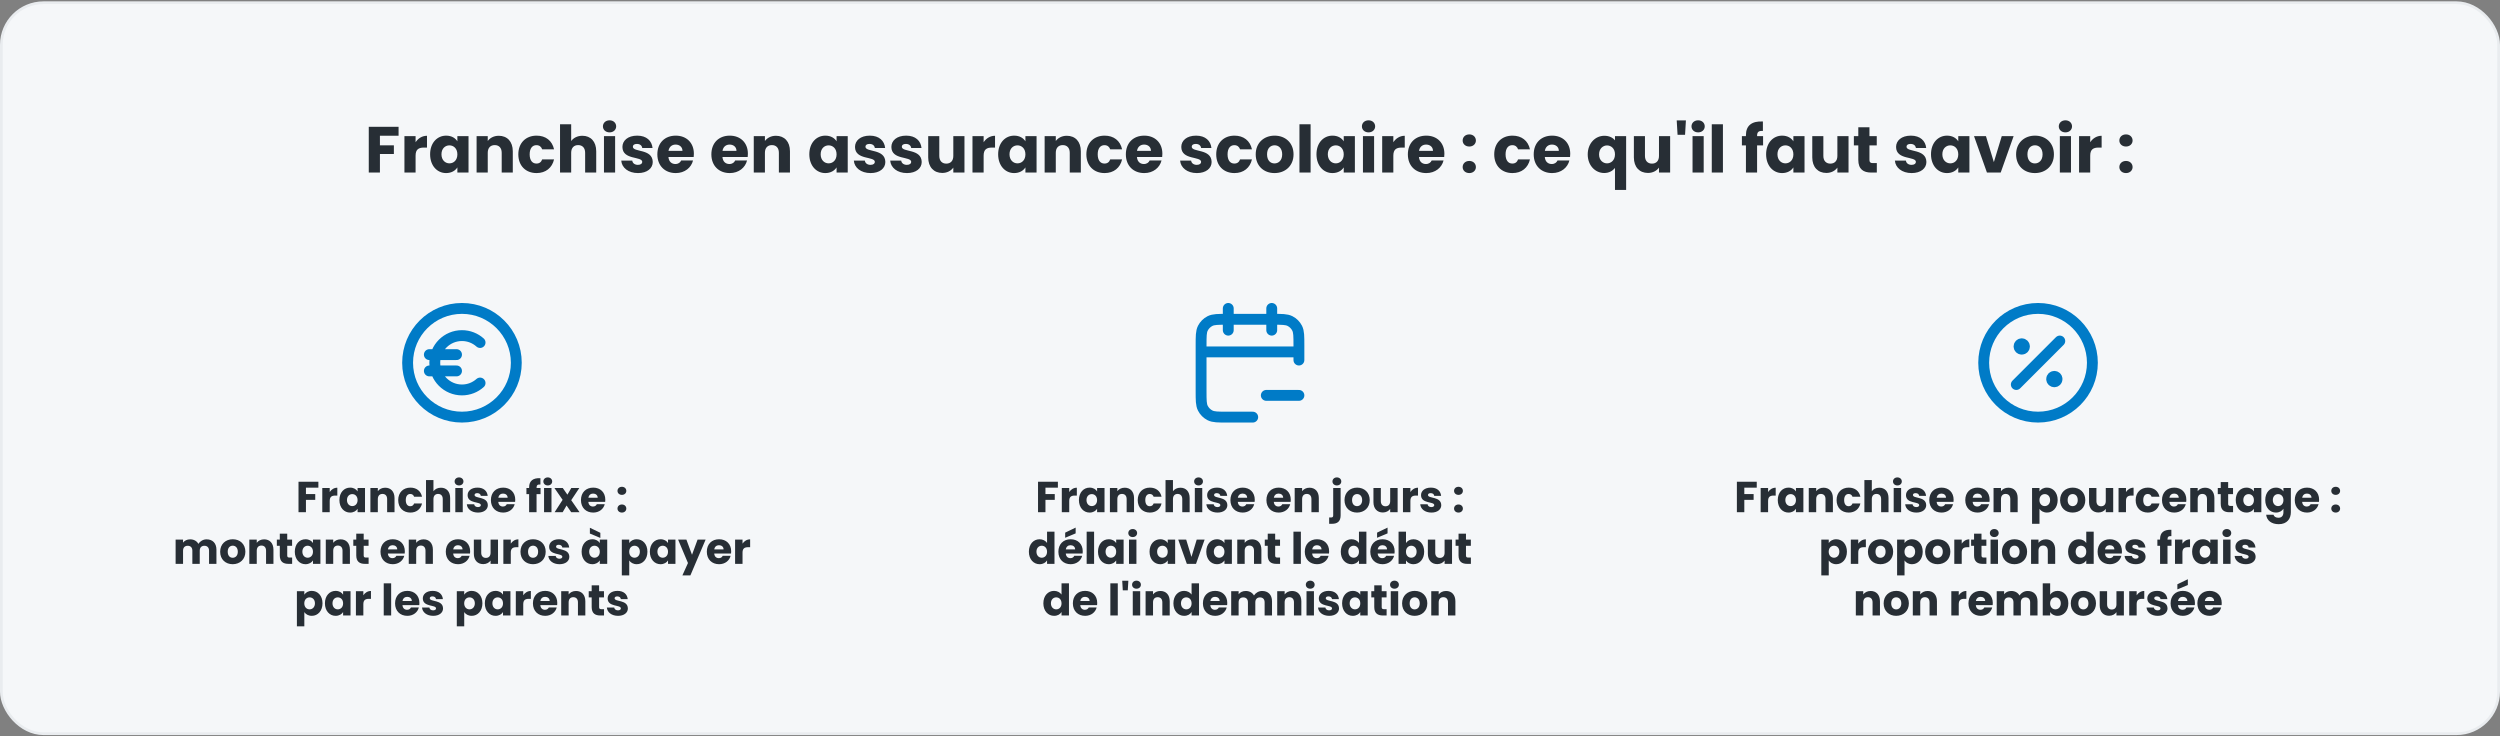 <svg width="920" height="271" viewBox="0 0 920 271" fill="none" xmlns="http://www.w3.org/2000/svg">
<rect x="0" y="0" width="920" height="271" fill="#808080" stroke="none"/>
<rect x="0.5" y="1" width="919" height="269" rx="15.5" fill="#F5F7F9"/>
<rect x="0.5" y="1" width="919" height="269" rx="15.5" stroke="#E9ECEF"/>
<path d="M135.707 63.5V46.652H146.675V49.94H139.811V53.492H144.947V56.684H139.811V63.5H135.707ZM152.936 57.284V63.5H148.832V50.108H152.936V52.34C153.872 50.924 155.336 49.964 157.136 49.964V54.308H156.008C154.064 54.308 152.936 54.98 152.936 57.284ZM158.281 56.78C158.281 52.556 160.897 49.916 164.185 49.916C166.177 49.916 167.593 50.828 168.313 52.004V50.108H172.417V63.5H168.313V61.604C167.569 62.78 166.153 63.692 164.161 63.692C160.897 63.692 158.281 61.004 158.281 56.78ZM168.313 56.804C168.313 54.668 166.945 53.492 165.385 53.492C163.849 53.492 162.457 54.644 162.457 56.78C162.457 58.916 163.849 60.116 165.385 60.116C166.945 60.116 168.313 58.94 168.313 56.804ZM184.626 63.5V56.228C184.626 54.404 183.618 53.396 182.058 53.396C180.498 53.396 179.49 54.404 179.49 56.228V63.5H175.386V50.108H179.49V51.884C180.306 50.756 181.746 49.964 183.546 49.964C186.642 49.964 188.706 52.076 188.706 55.676V63.5H184.626ZM190.742 56.804C190.742 52.58 193.526 49.916 197.462 49.916C200.822 49.916 203.198 51.764 203.894 54.956H199.526C199.19 54.02 198.518 53.42 197.39 53.42C195.926 53.42 194.918 54.572 194.918 56.804C194.918 59.036 195.926 60.188 197.39 60.188C198.518 60.188 199.166 59.636 199.526 58.652H203.894C203.198 61.748 200.822 63.692 197.462 63.692C193.526 63.692 190.742 61.052 190.742 56.804ZM206.09 63.5V45.74H210.194V51.908C211.01 50.756 212.474 49.964 214.322 49.964C217.37 49.964 219.41 52.076 219.41 55.676V63.5H215.33V56.228C215.33 54.404 214.322 53.396 212.762 53.396C211.202 53.396 210.194 54.404 210.194 56.228V63.5H206.09ZM222.261 63.5V50.108H226.365V63.5H222.261ZM224.325 48.716C222.861 48.716 221.877 47.732 221.877 46.508C221.877 45.26 222.861 44.276 224.325 44.276C225.765 44.276 226.749 45.26 226.749 46.508C226.749 47.732 225.765 48.716 224.325 48.716ZM240.212 59.612C240.212 61.94 238.148 63.692 234.788 63.692C231.212 63.692 228.812 61.7 228.62 59.108H232.676C232.772 60.044 233.612 60.668 234.74 60.668C235.796 60.668 236.348 60.188 236.348 59.588C236.348 57.428 229.052 58.988 229.052 54.068C229.052 51.788 230.996 49.916 234.5 49.916C237.956 49.916 239.876 51.836 240.14 54.476H236.348C236.228 53.564 235.532 52.964 234.38 52.964C233.42 52.964 232.892 53.348 232.892 53.996C232.892 56.132 240.14 54.62 240.212 59.612ZM248.626 53.204C247.282 53.204 246.25 54.02 246.01 55.508H251.146C251.146 54.044 249.994 53.204 248.626 53.204ZM255.034 59.06C254.386 61.676 252.01 63.692 248.674 63.692C244.738 63.692 241.906 61.052 241.906 56.804C241.906 52.556 244.69 49.916 248.674 49.916C252.586 49.916 255.346 52.508 255.346 56.588C255.346 56.972 255.322 57.38 255.274 57.788H245.986C246.13 59.54 247.21 60.356 248.53 60.356C249.682 60.356 250.33 59.78 250.666 59.06H255.034ZM268.501 53.204C267.157 53.204 266.125 54.02 265.885 55.508H271.021C271.021 54.044 269.869 53.204 268.501 53.204ZM274.909 59.06C274.261 61.676 271.885 63.692 268.549 63.692C264.613 63.692 261.781 61.052 261.781 56.804C261.781 52.556 264.565 49.916 268.549 49.916C272.461 49.916 275.221 52.508 275.221 56.588C275.221 56.972 275.197 57.38 275.149 57.788H265.861C266.005 59.54 267.085 60.356 268.405 60.356C269.557 60.356 270.205 59.78 270.541 59.06H274.909ZM286.626 63.5V56.228C286.626 54.404 285.618 53.396 284.058 53.396C282.498 53.396 281.49 54.404 281.49 56.228V63.5H277.386V50.108H281.49V51.884C282.306 50.756 283.746 49.964 285.546 49.964C288.642 49.964 290.706 52.076 290.706 55.676V63.5H286.626ZM297.828 56.78C297.828 52.556 300.444 49.916 303.732 49.916C305.724 49.916 307.14 50.828 307.86 52.004V50.108H311.964V63.5H307.86V61.604C307.116 62.78 305.7 63.692 303.708 63.692C300.444 63.692 297.828 61.004 297.828 56.78ZM307.86 56.804C307.86 54.668 306.492 53.492 304.932 53.492C303.396 53.492 302.004 54.644 302.004 56.78C302.004 58.916 303.396 60.116 304.932 60.116C306.492 60.116 307.86 58.94 307.86 56.804ZM325.805 59.612C325.805 61.94 323.741 63.692 320.381 63.692C316.805 63.692 314.405 61.7 314.213 59.108H318.269C318.365 60.044 319.205 60.668 320.333 60.668C321.389 60.668 321.941 60.188 321.941 59.588C321.941 57.428 314.645 58.988 314.645 54.068C314.645 51.788 316.589 49.916 320.093 49.916C323.549 49.916 325.469 51.836 325.733 54.476H321.941C321.821 53.564 321.125 52.964 319.973 52.964C319.013 52.964 318.485 53.348 318.485 53.996C318.485 56.132 325.733 54.62 325.805 59.612ZM339.188 59.612C339.188 61.94 337.124 63.692 333.764 63.692C330.188 63.692 327.788 61.7 327.596 59.108H331.652C331.748 60.044 332.588 60.668 333.716 60.668C334.772 60.668 335.324 60.188 335.324 59.588C335.324 57.428 328.028 58.988 328.028 54.068C328.028 51.788 329.972 49.916 333.476 49.916C336.932 49.916 338.852 51.836 339.116 54.476H335.324C335.204 53.564 334.508 52.964 333.356 52.964C332.396 52.964 331.868 53.348 331.868 53.996C331.868 56.132 339.116 54.62 339.188 59.612ZM354.923 50.108V63.5H350.819V61.676C350.003 62.828 348.563 63.644 346.763 63.644C343.667 63.644 341.579 61.508 341.579 57.932V50.108H345.659V57.38C345.659 59.204 346.691 60.212 348.227 60.212C349.811 60.212 350.819 59.204 350.819 57.38V50.108H354.923ZM361.975 57.284V63.5H357.871V50.108H361.975V52.34C362.911 50.924 364.375 49.964 366.175 49.964V54.308H365.047C363.103 54.308 361.975 54.98 361.975 57.284ZM367.32 56.78C367.32 52.556 369.936 49.916 373.224 49.916C375.216 49.916 376.632 50.828 377.352 52.004V50.108H381.456V63.5H377.352V61.604C376.608 62.78 375.192 63.692 373.2 63.692C369.936 63.692 367.32 61.004 367.32 56.78ZM377.352 56.804C377.352 54.668 375.984 53.492 374.424 53.492C372.888 53.492 371.496 54.644 371.496 56.78C371.496 58.916 372.888 60.116 374.424 60.116C375.984 60.116 377.352 58.94 377.352 56.804ZM393.666 63.5V56.228C393.666 54.404 392.658 53.396 391.098 53.396C389.538 53.396 388.53 54.404 388.53 56.228V63.5H384.426V50.108H388.53V51.884C389.346 50.756 390.786 49.964 392.586 49.964C395.682 49.964 397.746 52.076 397.746 55.676V63.5H393.666ZM399.781 56.804C399.781 52.58 402.565 49.916 406.501 49.916C409.861 49.916 412.237 51.764 412.933 54.956H408.565C408.229 54.02 407.557 53.42 406.429 53.42C404.965 53.42 403.957 54.572 403.957 56.804C403.957 59.036 404.965 60.188 406.429 60.188C407.557 60.188 408.205 59.636 408.565 58.652H412.933C412.237 61.748 409.861 63.692 406.501 63.692C402.565 63.692 399.781 61.052 399.781 56.804ZM421.033 53.204C419.689 53.204 418.657 54.02 418.417 55.508H423.553C423.553 54.044 422.401 53.204 421.033 53.204ZM427.441 59.06C426.793 61.676 424.417 63.692 421.081 63.692C417.145 63.692 414.313 61.052 414.313 56.804C414.313 52.556 417.097 49.916 421.081 49.916C424.993 49.916 427.753 52.508 427.753 56.588C427.753 56.972 427.729 57.38 427.681 57.788H418.393C418.537 59.54 419.617 60.356 420.937 60.356C422.089 60.356 422.737 59.78 423.073 59.06H427.441ZM445.876 59.612C445.876 61.94 443.812 63.692 440.452 63.692C436.876 63.692 434.476 61.7 434.284 59.108H438.34C438.436 60.044 439.276 60.668 440.404 60.668C441.46 60.668 442.012 60.188 442.012 59.588C442.012 57.428 434.716 58.988 434.716 54.068C434.716 51.788 436.66 49.916 440.164 49.916C443.62 49.916 445.54 51.836 445.804 54.476H442.012C441.892 53.564 441.196 52.964 440.044 52.964C439.084 52.964 438.556 53.348 438.556 53.996C438.556 56.132 445.804 54.62 445.876 59.612ZM447.57 56.804C447.57 52.58 450.354 49.916 454.29 49.916C457.65 49.916 460.026 51.764 460.722 54.956H456.354C456.018 54.02 455.346 53.42 454.218 53.42C452.754 53.42 451.746 54.572 451.746 56.804C451.746 59.036 452.754 60.188 454.218 60.188C455.346 60.188 455.994 59.636 456.354 58.652H460.722C460.026 61.748 457.65 63.692 454.29 63.692C450.354 63.692 447.57 61.052 447.57 56.804ZM476.022 56.804C476.022 61.052 472.95 63.692 469.014 63.692C465.078 63.692 462.102 61.052 462.102 56.804C462.102 52.556 465.15 49.916 469.062 49.916C472.998 49.916 476.022 52.556 476.022 56.804ZM466.278 56.804C466.278 59.06 467.526 60.14 469.014 60.14C470.478 60.14 471.846 59.06 471.846 56.804C471.846 54.524 470.502 53.468 469.062 53.468C467.574 53.468 466.278 54.524 466.278 56.804ZM478.199 63.5V45.74H482.303V63.5H478.199ZM484.461 56.78C484.461 52.556 487.077 49.916 490.365 49.916C492.357 49.916 493.773 50.828 494.493 52.004V50.108H498.597V63.5H494.493V61.604C493.749 62.78 492.333 63.692 490.341 63.692C487.077 63.692 484.461 61.004 484.461 56.78ZM494.493 56.804C494.493 54.668 493.125 53.492 491.565 53.492C490.029 53.492 488.637 54.644 488.637 56.78C488.637 58.916 490.029 60.116 491.565 60.116C493.125 60.116 494.493 58.94 494.493 56.804ZM501.566 63.5V50.108H505.67V63.5H501.566ZM503.63 48.716C502.166 48.716 501.182 47.732 501.182 46.508C501.182 45.26 502.166 44.276 503.63 44.276C505.07 44.276 506.054 45.26 506.054 46.508C506.054 47.732 505.07 48.716 503.63 48.716ZM512.748 57.284V63.5H508.644V50.108H512.748V52.34C513.684 50.924 515.148 49.964 516.948 49.964V54.308H515.82C513.876 54.308 512.748 54.98 512.748 57.284ZM524.814 53.204C523.47 53.204 522.438 54.02 522.198 55.508H527.334C527.334 54.044 526.182 53.204 524.814 53.204ZM531.222 59.06C530.574 61.676 528.198 63.692 524.862 63.692C520.926 63.692 518.094 61.052 518.094 56.804C518.094 52.556 520.878 49.916 524.862 49.916C528.774 49.916 531.534 52.508 531.534 56.588C531.534 56.972 531.51 57.38 531.462 57.788H522.174C522.318 59.54 523.398 60.356 524.718 60.356C525.87 60.356 526.518 59.78 526.854 59.06H531.222ZM543.129 61.484C543.129 62.708 542.145 63.692 540.705 63.692C539.241 63.692 538.257 62.708 538.257 61.484C538.257 60.212 539.241 59.228 540.705 59.228C542.145 59.228 543.129 60.212 543.129 61.484ZM543.129 51.716C543.129 52.94 542.145 53.924 540.705 53.924C539.241 53.924 538.257 52.94 538.257 51.716C538.257 50.444 539.241 49.46 540.705 49.46C542.145 49.46 543.129 50.444 543.129 51.716ZM549.875 56.804C549.875 52.58 552.659 49.916 556.595 49.916C559.955 49.916 562.331 51.764 563.027 54.956H558.659C558.323 54.02 557.651 53.42 556.523 53.42C555.059 53.42 554.051 54.572 554.051 56.804C554.051 59.036 555.059 60.188 556.523 60.188C557.651 60.188 558.299 59.636 558.659 58.652H563.027C562.331 61.748 559.955 63.692 556.595 63.692C552.659 63.692 549.875 61.052 549.875 56.804ZM571.126 53.204C569.782 53.204 568.75 54.02 568.51 55.508H573.646C573.646 54.044 572.494 53.204 571.126 53.204ZM577.534 59.06C576.886 61.676 574.51 63.692 571.174 63.692C567.238 63.692 564.406 61.052 564.406 56.804C564.406 52.556 567.19 49.916 571.174 49.916C575.086 49.916 577.846 52.508 577.846 56.588C577.846 56.972 577.822 57.38 577.774 57.788H568.486C568.63 59.54 569.71 60.356 571.03 60.356C572.182 60.356 572.83 59.78 573.166 59.06H577.534ZM584.281 56.828C584.281 52.748 587.065 49.964 590.401 49.964C592.153 49.964 593.497 50.636 594.313 51.644V50.108H598.417V69.884H594.313V61.82C593.449 62.876 592.129 63.668 590.353 63.668C587.065 63.668 584.281 60.908 584.281 56.828ZM594.313 56.804C594.313 54.548 592.777 53.516 591.385 53.516C590.017 53.516 588.457 54.572 588.457 56.828C588.457 59.084 590.017 60.116 591.385 60.116C592.777 60.116 594.313 59.06 594.313 56.804ZM614.61 50.108V63.5H610.506V61.676C609.69 62.828 608.25 63.644 606.45 63.644C603.354 63.644 601.266 61.508 601.266 57.932V50.108H605.346V57.38C605.346 59.204 606.378 60.212 607.914 60.212C609.498 60.212 610.506 59.204 610.506 57.38V50.108H614.61ZM617.342 49.604L617.03 44.3H620.414L620.102 49.604H617.342ZM622.855 63.5V50.108H626.959V63.5H622.855ZM624.919 48.716C623.455 48.716 622.471 47.732 622.471 46.508C622.471 45.26 623.455 44.276 624.919 44.276C626.359 44.276 627.343 45.26 627.343 46.508C627.343 47.732 626.359 48.716 624.919 48.716ZM629.933 63.5V45.74H634.037V63.5H629.933ZM642.505 63.5V53.516H641.017V50.108H642.505V49.724C642.505 46.22 644.665 44.492 648.745 44.708V48.188C647.161 48.092 646.609 48.572 646.609 49.988V50.108H648.817V53.516H646.609V63.5H642.505ZM649.93 56.78C649.93 52.556 652.546 49.916 655.834 49.916C657.826 49.916 659.242 50.828 659.962 52.004V50.108H664.066V63.5H659.962V61.604C659.218 62.78 657.802 63.692 655.81 63.692C652.546 63.692 649.93 61.004 649.93 56.78ZM659.962 56.804C659.962 54.668 658.594 53.492 657.034 53.492C655.498 53.492 654.106 54.644 654.106 56.78C654.106 58.916 655.498 60.116 657.034 60.116C658.594 60.116 659.962 58.94 659.962 56.804ZM680.259 50.108V63.5H676.155V61.676C675.339 62.828 673.899 63.644 672.099 63.644C669.003 63.644 666.915 61.508 666.915 57.932V50.108H670.995V57.38C670.995 59.204 672.027 60.212 673.563 60.212C675.147 60.212 676.155 59.204 676.155 57.38V50.108H680.259ZM683.855 58.844V53.516H682.223V50.108H683.855V46.844H687.959V50.108H690.647V53.516H687.959V58.892C687.959 59.684 688.295 60.02 689.207 60.02H690.671V63.5H688.583C685.799 63.5 683.855 62.324 683.855 58.844ZM708.915 59.612C708.915 61.94 706.851 63.692 703.491 63.692C699.915 63.692 697.515 61.7 697.323 59.108H701.379C701.475 60.044 702.315 60.668 703.443 60.668C704.499 60.668 705.051 60.188 705.051 59.588C705.051 57.428 697.755 58.988 697.755 54.068C697.755 51.788 699.699 49.916 703.203 49.916C706.659 49.916 708.579 51.836 708.843 54.476H705.051C704.931 53.564 704.235 52.964 703.083 52.964C702.123 52.964 701.595 53.348 701.595 53.996C701.595 56.132 708.843 54.62 708.915 59.612ZM710.61 56.78C710.61 52.556 713.226 49.916 716.514 49.916C718.506 49.916 719.922 50.828 720.642 52.004V50.108H724.746V63.5H720.642V61.604C719.898 62.78 718.482 63.692 716.49 63.692C713.226 63.692 710.61 61.004 710.61 56.78ZM720.642 56.804C720.642 54.668 719.274 53.492 717.714 53.492C716.178 53.492 714.786 54.644 714.786 56.78C714.786 58.916 716.178 60.116 717.714 60.116C719.274 60.116 720.642 58.94 720.642 56.804ZM726.443 50.108H730.835L733.739 59.66L736.643 50.108H741.011L736.259 63.5H731.195L726.443 50.108ZM755.842 56.804C755.842 61.052 752.77 63.692 748.834 63.692C744.898 63.692 741.922 61.052 741.922 56.804C741.922 52.556 744.97 49.916 748.882 49.916C752.818 49.916 755.842 52.556 755.842 56.804ZM746.098 56.804C746.098 59.06 747.346 60.14 748.834 60.14C750.298 60.14 751.666 59.06 751.666 56.804C751.666 54.524 750.322 53.468 748.882 53.468C747.394 53.468 746.098 54.524 746.098 56.804ZM758.019 63.5V50.108H762.123V63.5H758.019ZM760.083 48.716C758.619 48.716 757.635 47.732 757.635 46.508C757.635 45.26 758.619 44.276 760.083 44.276C761.523 44.276 762.507 45.26 762.507 46.508C762.507 47.732 761.523 48.716 760.083 48.716ZM769.201 57.284V63.5H765.097V50.108H769.201V52.34C770.137 50.924 771.601 49.964 773.401 49.964V54.308H772.273C770.329 54.308 769.201 54.98 769.201 57.284ZM784.793 61.484C784.793 62.708 783.809 63.692 782.369 63.692C780.905 63.692 779.921 62.708 779.921 61.484C779.921 60.212 780.905 59.228 782.369 59.228C783.809 59.228 784.793 60.212 784.793 61.484ZM784.793 51.716C784.793 52.94 783.809 53.924 782.369 53.924C780.905 53.924 779.921 52.94 779.921 51.716C779.921 50.444 780.905 49.46 782.369 49.46C783.809 49.46 784.793 50.444 784.793 51.716Z" fill="#272E35"/>
<g clip-path="url(#clip0_2505_2196)">
<path d="M176.667 126.046C174.897 124.463 172.561 123.5 170 123.5C164.477 123.5 160 127.977 160 133.5C160 139.023 164.477 143.5 170 143.5C172.561 143.5 174.897 142.537 176.667 140.954M158 136.5H168M158 130.5H168M190 133.5C190 144.546 181.046 153.5 170 153.5C158.954 153.5 150 144.546 150 133.5C150 122.454 158.954 113.5 170 113.5C181.046 113.5 190 122.454 190 133.5Z" stroke="#007BC7" stroke-width="4" stroke-linecap="round" stroke-linejoin="round"/>
<path d="M109.851 188.5V177.268H117.163V179.46H112.587V181.828H116.011V183.956H112.587V188.5H109.851ZM121.337 184.356V188.5H118.601V179.572H121.337V181.06C121.961 180.116 122.937 179.476 124.137 179.476V182.372H123.385C122.089 182.372 121.337 182.82 121.337 184.356ZM124.901 184.02C124.901 181.204 126.645 179.444 128.837 179.444C130.165 179.444 131.109 180.052 131.589 180.836V179.572H134.325V188.5H131.589V187.236C131.093 188.02 130.149 188.628 128.821 188.628C126.645 188.628 124.901 186.836 124.901 184.02ZM131.589 184.036C131.589 182.612 130.677 181.828 129.637 181.828C128.613 181.828 127.685 182.596 127.685 184.02C127.685 185.444 128.613 186.244 129.637 186.244C130.677 186.244 131.589 185.46 131.589 184.036ZM142.465 188.5V183.652C142.465 182.436 141.793 181.764 140.753 181.764C139.713 181.764 139.041 182.436 139.041 183.652V188.5H136.305V179.572H139.041V180.756C139.585 180.004 140.545 179.476 141.745 179.476C143.809 179.476 145.185 180.884 145.185 183.284V188.5H142.465ZM146.542 184.036C146.542 181.22 148.398 179.444 151.022 179.444C153.262 179.444 154.846 180.676 155.31 182.804H152.398C152.174 182.18 151.726 181.78 150.974 181.78C149.998 181.78 149.326 182.548 149.326 184.036C149.326 185.524 149.998 186.292 150.974 186.292C151.726 186.292 152.158 185.924 152.398 185.268H155.31C154.846 187.332 153.262 188.628 151.022 188.628C148.398 188.628 146.542 186.868 146.542 184.036ZM156.773 188.5V176.66H159.509V180.772C160.053 180.004 161.029 179.476 162.261 179.476C164.293 179.476 165.653 180.884 165.653 183.284V188.5H162.933V183.652C162.933 182.436 162.261 181.764 161.221 181.764C160.181 181.764 159.509 182.436 159.509 183.652V188.5H156.773ZM167.555 188.5V179.572H170.291V188.5H167.555ZM168.931 178.644C167.955 178.644 167.299 177.988 167.299 177.172C167.299 176.34 167.955 175.684 168.931 175.684C169.891 175.684 170.547 176.34 170.547 177.172C170.547 177.988 169.891 178.644 168.931 178.644ZM179.521 185.908C179.521 187.46 178.145 188.628 175.905 188.628C173.521 188.628 171.921 187.3 171.793 185.572H174.497C174.561 186.196 175.121 186.612 175.873 186.612C176.577 186.612 176.945 186.292 176.945 185.892C176.945 184.452 172.081 185.492 172.081 182.212C172.081 180.692 173.377 179.444 175.713 179.444C178.017 179.444 179.297 180.724 179.473 182.484H176.945C176.865 181.876 176.401 181.476 175.633 181.476C174.993 181.476 174.641 181.732 174.641 182.164C174.641 183.588 179.473 182.58 179.521 185.908ZM185.131 181.636C184.235 181.636 183.547 182.18 183.387 183.172H186.811C186.811 182.196 186.043 181.636 185.131 181.636ZM189.403 185.54C188.971 187.284 187.387 188.628 185.163 188.628C182.539 188.628 180.651 186.868 180.651 184.036C180.651 181.204 182.507 179.444 185.163 179.444C187.771 179.444 189.611 181.172 189.611 183.892C189.611 184.148 189.595 184.42 189.563 184.692H183.371C183.467 185.86 184.187 186.404 185.067 186.404C185.835 186.404 186.267 186.02 186.491 185.54H189.403ZM194.717 188.5V181.844H193.725V179.572H194.717V179.316C194.717 176.98 196.157 175.828 198.877 175.972V178.292C197.821 178.228 197.453 178.548 197.453 179.492V179.572H198.925V181.844H197.453V188.5H194.717ZM200.211 188.5V179.572H202.947V188.5H200.211ZM201.587 178.644C200.611 178.644 199.955 177.988 199.955 177.172C199.955 176.34 200.611 175.684 201.587 175.684C202.547 175.684 203.203 176.34 203.203 177.172C203.203 177.988 202.547 178.644 201.587 178.644ZM210.21 188.5L208.498 186.02L207.058 188.5H204.098L207.042 183.94L204.018 179.572H207.09L208.802 182.036L210.242 179.572H213.202L210.21 184.068L213.282 188.5H210.21ZM218.272 181.636C217.376 181.636 216.688 182.18 216.528 183.172H219.952C219.952 182.196 219.184 181.636 218.272 181.636ZM222.544 185.54C222.112 187.284 220.528 188.628 218.304 188.628C215.68 188.628 213.792 186.868 213.792 184.036C213.792 181.204 215.648 179.444 218.304 179.444C220.912 179.444 222.752 181.172 222.752 183.892C222.752 184.148 222.736 184.42 222.704 184.692H216.512C216.608 185.86 217.328 186.404 218.208 186.404C218.976 186.404 219.408 186.02 219.632 185.54H222.544ZM230.482 187.156C230.482 187.972 229.826 188.628 228.866 188.628C227.89 188.628 227.234 187.972 227.234 187.156C227.234 186.308 227.89 185.652 228.866 185.652C229.826 185.652 230.482 186.308 230.482 187.156ZM230.482 180.644C230.482 181.46 229.826 182.116 228.866 182.116C227.89 182.116 227.234 181.46 227.234 180.644C227.234 179.796 227.89 179.14 228.866 179.14C229.826 179.14 230.482 179.796 230.482 180.644ZM76.929 207.5V202.652C76.929 201.484 76.257 200.844 75.217 200.844C74.177 200.844 73.505 201.484 73.505 202.652V207.5H70.785V202.652C70.785 201.484 70.113 200.844 69.073 200.844C68.033 200.844 67.361 201.484 67.361 202.652V207.5H64.625V198.572H67.361V199.692C67.889 198.972 68.801 198.476 69.969 198.476C71.313 198.476 72.401 199.068 73.009 200.14C73.601 199.196 74.721 198.476 76.017 198.476C78.225 198.476 79.649 199.884 79.649 202.284V207.5H76.929ZM90.298 203.036C90.298 205.868 88.25 207.628 85.626 207.628C83.002 207.628 81.018 205.868 81.018 203.036C81.018 200.204 83.05 198.444 85.658 198.444C88.282 198.444 90.298 200.204 90.298 203.036ZM83.802 203.036C83.802 204.54 84.634 205.26 85.626 205.26C86.602 205.26 87.514 204.54 87.514 203.036C87.514 201.516 86.618 200.812 85.658 200.812C84.666 200.812 83.802 201.516 83.802 203.036ZM97.91 207.5V202.652C97.91 201.436 97.238 200.764 96.198 200.764C95.158 200.764 94.486 201.436 94.486 202.652V207.5H91.75V198.572H94.486V199.756C95.03 199.004 95.99 198.476 97.19 198.476C99.254 198.476 100.63 199.884 100.63 202.284V207.5H97.91ZM102.963 204.396V200.844H101.875V198.572H102.963V196.396H105.699V198.572H107.491V200.844H105.699V204.428C105.699 204.956 105.923 205.18 106.531 205.18H107.507V207.5H106.115C104.259 207.5 102.963 206.716 102.963 204.396ZM108.487 203.02C108.487 200.204 110.231 198.444 112.423 198.444C113.751 198.444 114.695 199.052 115.175 199.836V198.572H117.911V207.5H115.175V206.236C114.679 207.02 113.735 207.628 112.407 207.628C110.231 207.628 108.487 205.836 108.487 203.02ZM115.175 203.036C115.175 201.612 114.263 200.828 113.223 200.828C112.199 200.828 111.271 201.596 111.271 203.02C111.271 204.444 112.199 205.244 113.223 205.244C114.263 205.244 115.175 204.46 115.175 203.036ZM126.05 207.5V202.652C126.05 201.436 125.378 200.764 124.338 200.764C123.298 200.764 122.626 201.436 122.626 202.652V207.5H119.89V198.572H122.626V199.756C123.17 199.004 124.13 198.476 125.33 198.476C127.394 198.476 128.77 199.884 128.77 202.284V207.5H126.05ZM131.104 204.396V200.844H130.016V198.572H131.104V196.396H133.84V198.572H135.632V200.844H133.84V204.428C133.84 204.956 134.064 205.18 134.672 205.18H135.648V207.5H134.256C132.4 207.5 131.104 206.716 131.104 204.396ZM144.498 200.636C143.602 200.636 142.914 201.18 142.754 202.172H146.178C146.178 201.196 145.41 200.636 144.498 200.636ZM148.77 204.54C148.338 206.284 146.754 207.628 144.53 207.628C141.906 207.628 140.018 205.868 140.018 203.036C140.018 200.204 141.874 198.444 144.53 198.444C147.138 198.444 148.978 200.172 148.978 202.892C148.978 203.148 148.962 203.42 148.93 203.692H142.738C142.834 204.86 143.554 205.404 144.434 205.404C145.202 205.404 145.634 205.02 145.858 204.54H148.77ZM156.582 207.5V202.652C156.582 201.436 155.91 200.764 154.87 200.764C153.83 200.764 153.158 201.436 153.158 202.652V207.5H150.422V198.572H153.158V199.756C153.702 199.004 154.662 198.476 155.862 198.476C157.926 198.476 159.302 199.884 159.302 202.284V207.5H156.582ZM168.53 200.636C167.634 200.636 166.946 201.18 166.786 202.172H170.21C170.21 201.196 169.442 200.636 168.53 200.636ZM172.802 204.54C172.37 206.284 170.786 207.628 168.562 207.628C165.938 207.628 164.05 205.868 164.05 203.036C164.05 200.204 165.906 198.444 168.562 198.444C171.17 198.444 173.01 200.172 173.01 202.892C173.01 203.148 172.994 203.42 172.962 203.692H166.77C166.866 204.86 167.586 205.404 168.466 205.404C169.234 205.404 169.666 205.02 169.89 204.54H172.802ZM183.269 198.572V207.5H180.533V206.284C179.989 207.052 179.029 207.596 177.829 207.596C175.765 207.596 174.373 206.172 174.373 203.788V198.572H177.093V203.42C177.093 204.636 177.781 205.308 178.805 205.308C179.861 205.308 180.533 204.636 180.533 203.42V198.572H183.269ZM187.97 203.356V207.5H185.234V198.572H187.97V200.06C188.594 199.116 189.57 198.476 190.77 198.476V201.372H190.018C188.722 201.372 187.97 201.82 187.97 203.356ZM200.814 203.036C200.814 205.868 198.766 207.628 196.142 207.628C193.518 207.628 191.534 205.868 191.534 203.036C191.534 200.204 193.566 198.444 196.174 198.444C198.798 198.444 200.814 200.204 200.814 203.036ZM194.318 203.036C194.318 204.54 195.15 205.26 196.142 205.26C197.118 205.26 198.03 204.54 198.03 203.036C198.03 201.516 197.134 200.812 196.174 200.812C195.182 200.812 194.318 201.516 194.318 203.036ZM209.513 204.908C209.513 206.46 208.137 207.628 205.897 207.628C203.513 207.628 201.913 206.3 201.785 204.572H204.489C204.553 205.196 205.113 205.612 205.865 205.612C206.569 205.612 206.937 205.292 206.937 204.892C206.937 203.452 202.073 204.492 202.073 201.212C202.073 199.692 203.369 198.444 205.705 198.444C208.009 198.444 209.289 199.724 209.465 201.484H206.937C206.857 200.876 206.393 200.476 205.625 200.476C204.985 200.476 204.633 200.732 204.633 201.164C204.633 202.588 209.465 201.58 209.513 204.908ZM214.034 203.02C214.034 200.204 215.778 198.444 217.97 198.444C219.298 198.444 220.242 199.052 220.722 199.836V198.572H223.458V207.5H220.722V206.236C220.226 207.02 219.282 207.628 217.954 207.628C215.778 207.628 214.034 205.836 214.034 203.02ZM220.722 203.036C220.722 201.612 219.81 200.828 218.77 200.828C217.746 200.828 216.818 201.596 216.818 203.02C216.818 204.444 217.746 205.244 218.77 205.244C219.81 205.244 220.722 204.46 220.722 203.036ZM217.074 196.348V194.22L220.93 196.076V197.964L217.074 196.348ZM231.564 199.836C232.06 199.052 233.004 198.444 234.316 198.444C236.508 198.444 238.252 200.204 238.252 203.02C238.252 205.836 236.508 207.628 234.316 207.628C233.004 207.628 232.06 207.004 231.564 206.252V211.756H228.828V198.572H231.564V199.836ZM235.468 203.02C235.468 201.596 234.54 200.828 233.5 200.828C232.476 200.828 231.548 201.612 231.548 203.036C231.548 204.46 232.476 205.244 233.5 205.244C234.54 205.244 235.468 204.444 235.468 203.02ZM239.143 203.02C239.143 200.204 240.887 198.444 243.079 198.444C244.407 198.444 245.351 199.052 245.831 199.836V198.572H248.567V207.5H245.831V206.236C245.335 207.02 244.391 207.628 243.063 207.628C240.887 207.628 239.143 205.836 239.143 203.02ZM245.831 203.036C245.831 201.612 244.919 200.828 243.879 200.828C242.855 200.828 241.927 201.596 241.927 203.02C241.927 204.444 242.855 205.244 243.879 205.244C244.919 205.244 245.831 204.46 245.831 203.036ZM254.659 204.156L256.707 198.572H259.667L254.067 211.74H251.123L253.171 207.196L249.539 198.572H252.595L254.659 204.156ZM264.592 200.636C263.696 200.636 263.008 201.18 262.848 202.172H266.272C266.272 201.196 265.504 200.636 264.592 200.636ZM268.864 204.54C268.432 206.284 266.848 207.628 264.624 207.628C262 207.628 260.112 205.868 260.112 203.036C260.112 200.204 261.968 198.444 264.624 198.444C267.232 198.444 269.072 200.172 269.072 202.892C269.072 203.148 269.056 203.42 269.024 203.692H262.832C262.928 204.86 263.648 205.404 264.528 205.404C265.296 205.404 265.728 205.02 265.952 204.54H268.864ZM273.251 203.356V207.5H270.515V198.572H273.251V200.06C273.875 199.116 274.851 198.476 276.051 198.476V201.372H275.299C274.003 201.372 273.251 201.82 273.251 203.356ZM111.994 218.836C112.49 218.052 113.434 217.444 114.746 217.444C116.938 217.444 118.682 219.204 118.682 222.02C118.682 224.836 116.938 226.628 114.746 226.628C113.434 226.628 112.49 226.004 111.994 225.252V230.756H109.258V217.572H111.994V218.836ZM115.898 222.02C115.898 220.596 114.97 219.828 113.93 219.828C112.906 219.828 111.978 220.612 111.978 222.036C111.978 223.46 112.906 224.244 113.93 224.244C114.97 224.244 115.898 223.444 115.898 222.02ZM119.573 222.02C119.573 219.204 121.317 217.444 123.509 217.444C124.837 217.444 125.781 218.052 126.261 218.836V217.572H128.997V226.5H126.261V225.236C125.765 226.02 124.821 226.628 123.493 226.628C121.317 226.628 119.573 224.836 119.573 222.02ZM126.261 222.036C126.261 220.612 125.349 219.828 124.309 219.828C123.285 219.828 122.357 220.596 122.357 222.02C122.357 223.444 123.285 224.244 124.309 224.244C125.349 224.244 126.261 223.46 126.261 222.036ZM133.712 222.356V226.5H130.976V217.572H133.712V219.06C134.336 218.116 135.312 217.476 136.512 217.476V220.372H135.76C134.464 220.372 133.712 220.82 133.712 222.356ZM141.211 226.5V214.66H143.947V226.5H141.211ZM149.866 219.636C148.97 219.636 148.282 220.18 148.122 221.172H151.546C151.546 220.196 150.778 219.636 149.866 219.636ZM154.138 223.54C153.706 225.284 152.122 226.628 149.898 226.628C147.274 226.628 145.386 224.868 145.386 222.036C145.386 219.204 147.242 217.444 149.898 217.444C152.506 217.444 154.345 219.172 154.345 221.892C154.345 222.148 154.33 222.42 154.298 222.692H148.106C148.202 223.86 148.922 224.404 149.802 224.404C150.57 224.404 151.002 224.02 151.226 223.54H154.138ZM163.037 223.908C163.037 225.46 161.661 226.628 159.421 226.628C157.037 226.628 155.437 225.3 155.309 223.572H158.013C158.077 224.196 158.637 224.612 159.389 224.612C160.093 224.612 160.461 224.292 160.461 223.892C160.461 222.452 155.597 223.492 155.597 220.212C155.597 218.692 156.893 217.444 159.229 217.444C161.533 217.444 162.813 218.724 162.989 220.484H160.461C160.381 219.876 159.917 219.476 159.149 219.476C158.509 219.476 158.157 219.732 158.157 220.164C158.157 221.588 162.989 220.58 163.037 223.908ZM170.837 218.836C171.333 218.052 172.277 217.444 173.589 217.444C175.781 217.444 177.525 219.204 177.525 222.02C177.525 224.836 175.781 226.628 173.589 226.628C172.277 226.628 171.333 226.004 170.837 225.252V230.756H168.101V217.572H170.837V218.836ZM174.741 222.02C174.741 220.596 173.813 219.828 172.773 219.828C171.749 219.828 170.821 220.612 170.821 222.036C170.821 223.46 171.749 224.244 172.773 224.244C173.813 224.244 174.741 223.444 174.741 222.02ZM178.417 222.02C178.417 219.204 180.161 217.444 182.353 217.444C183.681 217.444 184.625 218.052 185.105 218.836V217.572H187.841V226.5H185.105V225.236C184.609 226.02 183.665 226.628 182.337 226.628C180.161 226.628 178.417 224.836 178.417 222.02ZM185.105 222.036C185.105 220.612 184.193 219.828 183.153 219.828C182.129 219.828 181.201 220.596 181.201 222.02C181.201 223.444 182.129 224.244 183.153 224.244C184.193 224.244 185.105 223.46 185.105 222.036ZM192.556 222.356V226.5H189.82V217.572H192.556V219.06C193.18 218.116 194.156 217.476 195.356 217.476V220.372H194.604C193.308 220.372 192.556 220.82 192.556 222.356ZM200.6 219.636C199.704 219.636 199.016 220.18 198.856 221.172H202.28C202.28 220.196 201.512 219.636 200.6 219.636ZM204.872 223.54C204.44 225.284 202.856 226.628 200.632 226.628C198.008 226.628 196.12 224.868 196.12 222.036C196.12 219.204 197.976 217.444 200.632 217.444C203.24 217.444 205.08 219.172 205.08 221.892C205.08 222.148 205.064 222.42 205.032 222.692H198.84C198.936 223.86 199.656 224.404 200.536 224.404C201.304 224.404 201.736 224.02 201.96 223.54H204.872ZM212.683 226.5V221.652C212.683 220.436 212.011 219.764 210.971 219.764C209.931 219.764 209.259 220.436 209.259 221.652V226.5H206.523V217.572H209.259V218.756C209.803 218.004 210.763 217.476 211.963 217.476C214.027 217.476 215.403 218.884 215.403 221.284V226.5H212.683ZM217.737 223.396V219.844H216.649V217.572H217.737V215.396H220.473V217.572H222.265V219.844H220.473V223.428C220.473 223.956 220.697 224.18 221.305 224.18H222.281V226.5H220.889C219.033 226.5 217.737 225.716 217.737 223.396ZM231.053 223.908C231.053 225.46 229.677 226.628 227.437 226.628C225.053 226.628 223.453 225.3 223.325 223.572H226.029C226.093 224.196 226.653 224.612 227.405 224.612C228.109 224.612 228.477 224.292 228.477 223.892C228.477 222.452 223.613 223.492 223.613 220.212C223.613 218.692 224.909 217.444 227.245 217.444C229.549 217.444 230.829 218.724 231.005 220.484H228.477C228.397 219.876 227.933 219.476 227.165 219.476C226.525 219.476 226.173 219.732 226.173 220.164C226.173 221.588 231.005 220.58 231.053 223.908Z" fill="#272E35"/>
</g>
<g clip-path="url(#clip1_2505_2196)">
<path d="M466 145.5H478M478 132.5V127.1C478 123.74 478 122.06 477.346 120.776C476.771 119.647 475.853 118.729 474.724 118.154C473.44 117.5 471.76 117.5 468.4 117.5H451.6C448.24 117.5 446.56 117.5 445.276 118.154C444.147 118.729 443.229 119.647 442.654 120.776C442 122.06 442 123.74 442 127.1V143.9C442 147.26 442 148.94 442.654 150.224C443.229 151.353 444.147 152.271 445.276 152.846C446.56 153.5 448.24 153.5 451.6 153.5H461M478 129.5H442M468 113.5V121.5M452 113.5V121.5" stroke="#007BC7" stroke-width="4" stroke-linecap="round" stroke-linejoin="round"/>
<path d="M381.992 188.5V177.268H389.304V179.46H384.728V181.828H388.152V183.956H384.728V188.5H381.992ZM393.478 184.356V188.5H390.742V179.572H393.478V181.06C394.102 180.116 395.078 179.476 396.278 179.476V182.372H395.526C394.23 182.372 393.478 182.82 393.478 184.356ZM397.042 184.02C397.042 181.204 398.786 179.444 400.978 179.444C402.306 179.444 403.25 180.052 403.73 180.836V179.572H406.466V188.5H403.73V187.236C403.234 188.02 402.29 188.628 400.962 188.628C398.786 188.628 397.042 186.836 397.042 184.02ZM403.73 184.036C403.73 182.612 402.818 181.828 401.778 181.828C400.754 181.828 399.826 182.596 399.826 184.02C399.826 185.444 400.754 186.244 401.778 186.244C402.818 186.244 403.73 185.46 403.73 184.036ZM414.605 188.5V183.652C414.605 182.436 413.933 181.764 412.893 181.764C411.853 181.764 411.181 182.436 411.181 183.652V188.5H408.445V179.572H411.181V180.756C411.725 180.004 412.685 179.476 413.885 179.476C415.949 179.476 417.325 180.884 417.325 183.284V188.5H414.605ZM418.682 184.036C418.682 181.22 420.538 179.444 423.162 179.444C425.402 179.444 426.986 180.676 427.45 182.804H424.538C424.314 182.18 423.866 181.78 423.114 181.78C422.138 181.78 421.466 182.548 421.466 184.036C421.466 185.524 422.138 186.292 423.114 186.292C423.866 186.292 424.298 185.924 424.538 185.268H427.45C426.986 187.332 425.402 188.628 423.162 188.628C420.538 188.628 418.682 186.868 418.682 184.036ZM428.914 188.5V176.66H431.65V180.772C432.194 180.004 433.17 179.476 434.402 179.476C436.434 179.476 437.794 180.884 437.794 183.284V188.5H435.074V183.652C435.074 182.436 434.402 181.764 433.362 181.764C432.322 181.764 431.65 182.436 431.65 183.652V188.5H428.914ZM439.695 188.5V179.572H442.431V188.5H439.695ZM441.071 178.644C440.095 178.644 439.439 177.988 439.439 177.172C439.439 176.34 440.095 175.684 441.071 175.684C442.031 175.684 442.687 176.34 442.687 177.172C442.687 177.988 442.031 178.644 441.071 178.644ZM451.662 185.908C451.662 187.46 450.286 188.628 448.046 188.628C445.662 188.628 444.062 187.3 443.934 185.572H446.638C446.702 186.196 447.262 186.612 448.014 186.612C448.718 186.612 449.086 186.292 449.086 185.892C449.086 184.452 444.222 185.492 444.222 182.212C444.222 180.692 445.518 179.444 447.854 179.444C450.158 179.444 451.438 180.724 451.614 182.484H449.086C449.006 181.876 448.542 181.476 447.774 181.476C447.134 181.476 446.782 181.732 446.782 182.164C446.782 183.588 451.614 182.58 451.662 185.908ZM457.272 181.636C456.376 181.636 455.688 182.18 455.528 183.172H458.952C458.952 182.196 458.184 181.636 457.272 181.636ZM461.544 185.54C461.112 187.284 459.528 188.628 457.304 188.628C454.68 188.628 452.792 186.868 452.792 184.036C452.792 181.204 454.648 179.444 457.304 179.444C459.912 179.444 461.752 181.172 461.752 183.892C461.752 184.148 461.736 184.42 461.704 184.692H455.512C455.608 185.86 456.328 186.404 457.208 186.404C457.976 186.404 458.408 186.02 458.632 185.54H461.544ZM470.522 181.636C469.626 181.636 468.938 182.18 468.778 183.172H472.202C472.202 182.196 471.434 181.636 470.522 181.636ZM474.794 185.54C474.362 187.284 472.778 188.628 470.554 188.628C467.93 188.628 466.042 186.868 466.042 184.036C466.042 181.204 467.898 179.444 470.554 179.444C473.162 179.444 475.002 181.172 475.002 183.892C475.002 184.148 474.986 184.42 474.954 184.692H468.762C468.858 185.86 469.578 186.404 470.458 186.404C471.226 186.404 471.658 186.02 471.882 185.54H474.794ZM482.605 188.5V183.652C482.605 182.436 481.933 181.764 480.893 181.764C479.853 181.764 479.181 182.436 479.181 183.652V188.5H476.445V179.572H479.181V180.756C479.725 180.004 480.685 179.476 481.885 179.476C483.949 179.476 485.325 180.884 485.325 183.284V188.5H482.605ZM491.977 178.644C491.001 178.644 490.345 177.988 490.345 177.172C490.345 176.34 491.001 175.684 491.977 175.684C492.937 175.684 493.593 176.34 493.593 177.172C493.593 177.988 492.937 178.644 491.977 178.644ZM490.617 179.572H493.353V189.652C493.353 191.972 492.057 192.756 490.201 192.756H489.129V190.436H489.785C490.393 190.436 490.617 190.212 490.617 189.684V179.572ZM504.056 184.036C504.056 186.868 502.008 188.628 499.384 188.628C496.76 188.628 494.776 186.868 494.776 184.036C494.776 181.204 496.808 179.444 499.416 179.444C502.04 179.444 504.056 181.204 504.056 184.036ZM497.56 184.036C497.56 185.54 498.392 186.26 499.384 186.26C500.36 186.26 501.272 185.54 501.272 184.036C501.272 182.516 500.376 181.812 499.416 181.812C498.424 181.812 497.56 182.516 497.56 184.036ZM514.324 179.572V188.5H511.588V187.284C511.044 188.052 510.084 188.596 508.884 188.596C506.82 188.596 505.428 187.172 505.428 184.788V179.572H508.148V184.42C508.148 185.636 508.836 186.308 509.86 186.308C510.916 186.308 511.588 185.636 511.588 184.42V179.572H514.324ZM519.025 184.356V188.5H516.289V179.572H519.025V181.06C519.649 180.116 520.625 179.476 521.825 179.476V182.372H521.073C519.777 182.372 519.025 182.82 519.025 184.356ZM530.381 185.908C530.381 187.46 529.005 188.628 526.765 188.628C524.381 188.628 522.781 187.3 522.653 185.572H525.357C525.421 186.196 525.981 186.612 526.733 186.612C527.437 186.612 527.805 186.292 527.805 185.892C527.805 184.452 522.941 185.492 522.941 182.212C522.941 180.692 524.237 179.444 526.573 179.444C528.877 179.444 530.157 180.724 530.333 182.484H527.805C527.725 181.876 527.261 181.476 526.493 181.476C525.853 181.476 525.501 181.732 525.501 182.164C525.501 183.588 530.333 182.58 530.381 185.908ZM538.341 187.156C538.341 187.972 537.685 188.628 536.725 188.628C535.749 188.628 535.093 187.972 535.093 187.156C535.093 186.308 535.749 185.652 536.725 185.652C537.685 185.652 538.341 186.308 538.341 187.156ZM538.341 180.644C538.341 181.46 537.685 182.116 536.725 182.116C535.749 182.116 535.093 181.46 535.093 180.644C535.093 179.796 535.749 179.14 536.725 179.14C537.685 179.14 538.341 179.796 538.341 180.644ZM378.628 203.02C378.628 200.204 380.372 198.444 382.564 198.444C383.748 198.444 384.772 198.988 385.316 199.804V195.66H388.052V207.5H385.316V206.22C384.82 207.036 383.876 207.628 382.564 207.628C380.372 207.628 378.628 205.836 378.628 203.02ZM385.316 203.036C385.316 201.612 384.404 200.828 383.364 200.828C382.34 200.828 381.412 201.596 381.412 203.02C381.412 204.444 382.34 205.244 383.364 205.244C384.404 205.244 385.316 204.46 385.316 203.036ZM393.967 200.636C393.071 200.636 392.383 201.18 392.223 202.172H395.647C395.647 201.196 394.879 200.636 393.967 200.636ZM398.239 204.54C397.807 206.284 396.223 207.628 393.999 207.628C391.375 207.628 389.487 205.868 389.487 203.036C389.487 200.204 391.343 198.444 393.999 198.444C396.607 198.444 398.447 200.172 398.447 202.892C398.447 203.148 398.431 203.42 398.399 203.692H392.207C392.303 204.86 393.023 205.404 393.903 205.404C394.671 205.404 395.103 205.02 395.327 204.54H398.239ZM391.983 196.012L395.839 194.156V196.284L391.983 197.9V196.012ZM399.89 207.5V195.66H402.626V207.5H399.89ZM404.065 203.02C404.065 200.204 405.809 198.444 408.001 198.444C409.329 198.444 410.273 199.052 410.753 199.836V198.572H413.489V207.5H410.753V206.236C410.257 207.02 409.313 207.628 407.985 207.628C405.809 207.628 404.065 205.836 404.065 203.02ZM410.753 203.036C410.753 201.612 409.841 200.828 408.801 200.828C407.777 200.828 406.849 201.596 406.849 203.02C406.849 204.444 407.777 205.244 408.801 205.244C409.841 205.244 410.753 204.46 410.753 203.036ZM415.469 207.5V198.572H418.205V207.5H415.469ZM416.845 197.644C415.869 197.644 415.213 196.988 415.213 196.172C415.213 195.34 415.869 194.684 416.845 194.684C417.805 194.684 418.461 195.34 418.461 196.172C418.461 196.988 417.805 197.644 416.845 197.644ZM423.034 203.02C423.034 200.204 424.778 198.444 426.97 198.444C428.298 198.444 429.242 199.052 429.722 199.836V198.572H432.458V207.5H429.722V206.236C429.226 207.02 428.282 207.628 426.954 207.628C424.778 207.628 423.034 205.836 423.034 203.02ZM429.722 203.036C429.722 201.612 428.81 200.828 427.77 200.828C426.746 200.828 425.818 201.596 425.818 203.02C425.818 204.444 426.746 205.244 427.77 205.244C428.81 205.244 429.722 204.46 429.722 203.036ZM433.589 198.572H436.517L438.453 204.94L440.389 198.572H443.301L440.133 207.5H436.757L433.589 198.572ZM443.909 203.02C443.909 200.204 445.653 198.444 447.845 198.444C449.173 198.444 450.117 199.052 450.597 199.836V198.572H453.333V207.5H450.597V206.236C450.101 207.02 449.157 207.628 447.829 207.628C445.653 207.628 443.909 205.836 443.909 203.02ZM450.597 203.036C450.597 201.612 449.685 200.828 448.645 200.828C447.621 200.828 446.693 201.596 446.693 203.02C446.693 204.444 447.621 205.244 448.645 205.244C449.685 205.244 450.597 204.46 450.597 203.036ZM461.472 207.5V202.652C461.472 201.436 460.8 200.764 459.76 200.764C458.72 200.764 458.048 201.436 458.048 202.652V207.5H455.312V198.572H458.048V199.756C458.592 199.004 459.552 198.476 460.752 198.476C462.816 198.476 464.192 199.884 464.192 202.284V207.5H461.472ZM466.526 204.396V200.844H465.438V198.572H466.526V196.396H469.262V198.572H471.054V200.844H469.262V204.428C469.262 204.956 469.486 205.18 470.094 205.18H471.07V207.5H469.678C467.822 207.5 466.526 206.716 466.526 204.396ZM475.984 207.5V195.66H478.72V207.5H475.984ZM484.639 200.636C483.743 200.636 483.055 201.18 482.895 202.172H486.319C486.319 201.196 485.551 200.636 484.639 200.636ZM488.911 204.54C488.479 206.284 486.895 207.628 484.671 207.628C482.047 207.628 480.159 205.868 480.159 203.036C480.159 200.204 482.015 198.444 484.671 198.444C487.279 198.444 489.119 200.172 489.119 202.892C489.119 203.148 489.103 203.42 489.071 203.692H482.879C482.975 204.86 483.695 205.404 484.575 205.404C485.343 205.404 485.775 205.02 485.999 204.54H488.911ZM493.409 203.02C493.409 200.204 495.153 198.444 497.345 198.444C498.529 198.444 499.553 198.988 500.097 199.804V195.66H502.833V207.5H500.097V206.22C499.601 207.036 498.657 207.628 497.345 207.628C495.153 207.628 493.409 205.836 493.409 203.02ZM500.097 203.036C500.097 201.612 499.185 200.828 498.145 200.828C497.121 200.828 496.193 201.596 496.193 203.02C496.193 204.444 497.121 205.244 498.145 205.244C499.185 205.244 500.097 204.46 500.097 203.036ZM508.748 200.636C507.852 200.636 507.164 201.18 507.004 202.172H510.428C510.428 201.196 509.66 200.636 508.748 200.636ZM513.02 204.54C512.588 206.284 511.004 207.628 508.78 207.628C506.156 207.628 504.268 205.868 504.268 203.036C504.268 200.204 506.124 198.444 508.78 198.444C511.388 198.444 513.228 200.172 513.228 202.892C513.228 203.148 513.212 203.42 513.18 203.692H506.988C507.084 204.86 507.804 205.404 508.684 205.404C509.452 205.404 509.884 205.02 510.108 204.54H513.02ZM506.764 196.012L510.62 194.156V196.284L506.764 197.9V196.012ZM517.408 199.836C517.904 199.036 518.88 198.444 520.16 198.444C522.368 198.444 524.096 200.204 524.096 203.02C524.096 205.836 522.352 207.628 520.16 207.628C518.848 207.628 517.904 207.036 517.408 206.252V207.5H514.672V195.66H517.408V199.836ZM521.312 203.02C521.312 201.596 520.384 200.828 519.344 200.828C518.32 200.828 517.392 201.612 517.392 203.036C517.392 204.46 518.32 205.244 519.344 205.244C520.384 205.244 521.312 204.444 521.312 203.02ZM534.347 198.572V207.5H531.611V206.284C531.067 207.052 530.107 207.596 528.907 207.596C526.843 207.596 525.451 206.172 525.451 203.788V198.572H528.171V203.42C528.171 204.636 528.859 205.308 529.883 205.308C530.939 205.308 531.611 204.636 531.611 203.42V198.572H534.347ZM536.744 204.396V200.844H535.656V198.572H536.744V196.396H539.48V198.572H541.272V200.844H539.48V204.428C539.48 204.956 539.704 205.18 540.312 205.18H541.288V207.5H539.896C538.04 207.5 536.744 206.716 536.744 204.396ZM383.956 222.02C383.956 219.204 385.7 217.444 387.892 217.444C389.076 217.444 390.1 217.988 390.644 218.804V214.66H393.38V226.5H390.644V225.22C390.148 226.036 389.204 226.628 387.892 226.628C385.7 226.628 383.956 224.836 383.956 222.02ZM390.644 222.036C390.644 220.612 389.732 219.828 388.692 219.828C387.668 219.828 386.74 220.596 386.74 222.02C386.74 223.444 387.668 224.244 388.692 224.244C389.732 224.244 390.644 223.46 390.644 222.036ZM399.295 219.636C398.399 219.636 397.711 220.18 397.551 221.172H400.975C400.975 220.196 400.207 219.636 399.295 219.636ZM403.567 223.54C403.135 225.284 401.551 226.628 399.327 226.628C396.703 226.628 394.815 224.868 394.815 222.036C394.815 219.204 396.671 217.444 399.327 217.444C401.935 217.444 403.775 219.172 403.775 221.892C403.775 222.148 403.759 222.42 403.727 222.692H397.535C397.631 223.86 398.351 224.404 399.231 224.404C399.999 224.404 400.431 224.02 400.655 223.54H403.567ZM408.609 226.5V214.66H411.345V226.5H408.609ZM413.184 217.236L412.976 213.7H415.232L415.024 217.236H413.184ZM416.859 226.5V217.572H419.595V226.5H416.859ZM418.235 216.644C417.259 216.644 416.603 215.988 416.603 215.172C416.603 214.34 417.259 213.684 418.235 213.684C419.195 213.684 419.851 214.34 419.851 215.172C419.851 215.988 419.195 216.644 418.235 216.644ZM427.738 226.5V221.652C427.738 220.436 427.066 219.764 426.026 219.764C424.986 219.764 424.314 220.436 424.314 221.652V226.5H421.578V217.572H424.314V218.756C424.858 218.004 425.818 217.476 427.018 217.476C429.082 217.476 430.458 218.884 430.458 221.284V226.5H427.738ZM431.815 222.02C431.815 219.204 433.559 217.444 435.751 217.444C436.935 217.444 437.959 217.988 438.503 218.804V214.66H441.239V226.5H438.503V225.22C438.007 226.036 437.063 226.628 435.751 226.628C433.559 226.628 431.815 224.836 431.815 222.02ZM438.503 222.036C438.503 220.612 437.591 219.828 436.551 219.828C435.527 219.828 434.599 220.596 434.599 222.02C434.599 223.444 435.527 224.244 436.551 224.244C437.591 224.244 438.503 223.46 438.503 222.036ZM447.155 219.636C446.259 219.636 445.571 220.18 445.411 221.172H448.835C448.835 220.196 448.067 219.636 447.155 219.636ZM451.427 223.54C450.995 225.284 449.411 226.628 447.187 226.628C444.563 226.628 442.675 224.868 442.675 222.036C442.675 219.204 444.531 217.444 447.187 217.444C449.795 217.444 451.635 219.172 451.635 221.892C451.635 222.148 451.619 222.42 451.587 222.692H445.395C445.491 223.86 446.211 224.404 447.091 224.404C447.859 224.404 448.291 224.02 448.515 223.54H451.427ZM465.382 226.5V221.652C465.382 220.484 464.71 219.844 463.67 219.844C462.63 219.844 461.958 220.484 461.958 221.652V226.5H459.238V221.652C459.238 220.484 458.566 219.844 457.526 219.844C456.486 219.844 455.814 220.484 455.814 221.652V226.5H453.078V217.572H455.814V218.692C456.342 217.972 457.254 217.476 458.422 217.476C459.766 217.476 460.854 218.068 461.462 219.14C462.054 218.196 463.174 217.476 464.47 217.476C466.678 217.476 468.102 218.884 468.102 221.284V226.5H465.382ZM476.175 226.5V221.652C476.175 220.436 475.503 219.764 474.463 219.764C473.423 219.764 472.751 220.436 472.751 221.652V226.5H470.015V217.572H472.751V218.756C473.295 218.004 474.255 217.476 475.455 217.476C477.519 217.476 478.895 218.884 478.895 221.284V226.5H476.175ZM480.797 226.5V217.572H483.533V226.5H480.797ZM482.173 216.644C481.197 216.644 480.541 215.988 480.541 215.172C480.541 214.34 481.197 213.684 482.173 213.684C483.133 213.684 483.789 214.34 483.789 215.172C483.789 215.988 483.133 216.644 482.173 216.644ZM492.763 223.908C492.763 225.46 491.387 226.628 489.147 226.628C486.763 226.628 485.163 225.3 485.035 223.572H487.739C487.803 224.196 488.363 224.612 489.115 224.612C489.819 224.612 490.187 224.292 490.187 223.892C490.187 222.452 485.323 223.492 485.323 220.212C485.323 218.692 486.619 217.444 488.955 217.444C491.259 217.444 492.539 218.724 492.715 220.484H490.187C490.107 219.876 489.643 219.476 488.875 219.476C488.235 219.476 487.883 219.732 487.883 220.164C487.883 221.588 492.715 220.58 492.763 223.908ZM493.893 222.02C493.893 219.204 495.637 217.444 497.829 217.444C499.157 217.444 500.101 218.052 500.581 218.836V217.572H503.317V226.5H500.581V225.236C500.085 226.02 499.141 226.628 497.813 226.628C495.637 226.628 493.893 224.836 493.893 222.02ZM500.581 222.036C500.581 220.612 499.669 219.828 498.629 219.828C497.605 219.828 496.677 220.596 496.677 222.02C496.677 223.444 497.605 224.244 498.629 224.244C499.669 224.244 500.581 223.46 500.581 222.036ZM505.729 223.396V219.844H504.641V217.572H505.729V215.396H508.465V217.572H510.257V219.844H508.465V223.428C508.465 223.956 508.689 224.18 509.297 224.18H510.273V226.5H508.881C507.025 226.5 505.729 225.716 505.729 223.396ZM511.797 226.5V217.572H514.533V226.5H511.797ZM513.173 216.644C512.197 216.644 511.541 215.988 511.541 215.172C511.541 214.34 512.197 213.684 513.173 213.684C514.133 213.684 514.789 214.34 514.789 215.172C514.789 215.988 514.133 216.644 513.173 216.644ZM525.251 222.036C525.251 224.868 523.203 226.628 520.579 226.628C517.955 226.628 515.971 224.868 515.971 222.036C515.971 219.204 518.003 217.444 520.611 217.444C523.235 217.444 525.251 219.204 525.251 222.036ZM518.755 222.036C518.755 223.54 519.587 224.26 520.579 224.26C521.555 224.26 522.467 223.54 522.467 222.036C522.467 220.516 521.571 219.812 520.611 219.812C519.619 219.812 518.755 220.516 518.755 222.036ZM532.863 226.5V221.652C532.863 220.436 532.191 219.764 531.151 219.764C530.111 219.764 529.439 220.436 529.439 221.652V226.5H526.703V217.572H529.439V218.756C529.983 218.004 530.943 217.476 532.143 217.476C534.207 217.476 535.583 218.884 535.583 221.284V226.5H532.863Z" fill="#272E35"/>
</g>
<g clip-path="url(#clip2_2505_2196)">
<path d="M744 127.5H744.02M756 139.5H756.02M758 125.5L742 141.5M745 127.5C745 128.052 744.552 128.5 744 128.5C743.448 128.5 743 128.052 743 127.5C743 126.948 743.448 126.5 744 126.5C744.552 126.5 745 126.948 745 127.5ZM757 139.5C757 140.052 756.552 140.5 756 140.5C755.448 140.5 755 140.052 755 139.5C755 138.948 755.448 138.5 756 138.5C756.552 138.5 757 138.948 757 139.5ZM770 133.5C770 144.546 761.046 153.5 750 153.5C738.954 153.5 730 144.546 730 133.5C730 122.454 738.954 113.5 750 113.5C761.046 113.5 770 122.454 770 133.5Z" stroke="#007BC7" stroke-width="4" stroke-linecap="round" stroke-linejoin="round"/>
<path d="M639.172 188.5V177.268H646.484V179.46H641.908V181.828H645.332V183.956H641.908V188.5H639.172ZM650.658 184.356V188.5H647.922V179.572H650.658V181.06C651.282 180.116 652.258 179.476 653.458 179.476V182.372H652.706C651.41 182.372 650.658 182.82 650.658 184.356ZM654.221 184.02C654.221 181.204 655.965 179.444 658.157 179.444C659.485 179.444 660.429 180.052 660.909 180.836V179.572H663.645V188.5H660.909V187.236C660.413 188.02 659.469 188.628 658.141 188.628C655.965 188.628 654.221 186.836 654.221 184.02ZM660.909 184.036C660.909 182.612 659.997 181.828 658.957 181.828C657.933 181.828 657.005 182.596 657.005 184.02C657.005 185.444 657.933 186.244 658.957 186.244C659.997 186.244 660.909 185.46 660.909 184.036ZM671.785 188.5V183.652C671.785 182.436 671.113 181.764 670.073 181.764C669.033 181.764 668.361 182.436 668.361 183.652V188.5H665.625V179.572H668.361V180.756C668.905 180.004 669.865 179.476 671.065 179.476C673.129 179.476 674.505 180.884 674.505 183.284V188.5H671.785ZM675.862 184.036C675.862 181.22 677.718 179.444 680.342 179.444C682.582 179.444 684.166 180.676 684.63 182.804H681.718C681.494 182.18 681.046 181.78 680.294 181.78C679.318 181.78 678.646 182.548 678.646 184.036C678.646 185.524 679.318 186.292 680.294 186.292C681.046 186.292 681.478 185.924 681.718 185.268H684.63C684.166 187.332 682.582 188.628 680.342 188.628C677.718 188.628 675.862 186.868 675.862 184.036ZM686.094 188.5V176.66H688.83V180.772C689.374 180.004 690.35 179.476 691.582 179.476C693.614 179.476 694.974 180.884 694.974 183.284V188.5H692.254V183.652C692.254 182.436 691.582 181.764 690.542 181.764C689.502 181.764 688.83 182.436 688.83 183.652V188.5H686.094ZM696.875 188.5V179.572H699.611V188.5H696.875ZM698.251 178.644C697.275 178.644 696.619 177.988 696.619 177.172C696.619 176.34 697.275 175.684 698.251 175.684C699.211 175.684 699.867 176.34 699.867 177.172C699.867 177.988 699.211 178.644 698.251 178.644ZM708.842 185.908C708.842 187.46 707.466 188.628 705.226 188.628C702.842 188.628 701.242 187.3 701.114 185.572H703.818C703.882 186.196 704.442 186.612 705.194 186.612C705.898 186.612 706.266 186.292 706.266 185.892C706.266 184.452 701.402 185.492 701.402 182.212C701.402 180.692 702.698 179.444 705.034 179.444C707.338 179.444 708.618 180.724 708.794 182.484H706.266C706.186 181.876 705.722 181.476 704.954 181.476C704.314 181.476 703.962 181.732 703.962 182.164C703.962 183.588 708.794 182.58 708.842 185.908ZM714.451 181.636C713.555 181.636 712.867 182.18 712.707 183.172H716.131C716.131 182.196 715.363 181.636 714.451 181.636ZM718.723 185.54C718.291 187.284 716.707 188.628 714.483 188.628C711.859 188.628 709.971 186.868 709.971 184.036C709.971 181.204 711.827 179.444 714.483 179.444C717.091 179.444 718.931 181.172 718.931 183.892C718.931 184.148 718.915 184.42 718.883 184.692H712.691C712.787 185.86 713.507 186.404 714.387 186.404C715.155 186.404 715.587 186.02 715.811 185.54H718.723ZM727.701 181.636C726.805 181.636 726.117 182.18 725.957 183.172H729.381C729.381 182.196 728.613 181.636 727.701 181.636ZM731.973 185.54C731.541 187.284 729.957 188.628 727.733 188.628C725.109 188.628 723.221 186.868 723.221 184.036C723.221 181.204 725.077 179.444 727.733 179.444C730.341 179.444 732.181 181.172 732.181 183.892C732.181 184.148 732.165 184.42 732.133 184.692H725.941C726.037 185.86 726.757 186.404 727.637 186.404C728.405 186.404 728.837 186.02 729.061 185.54H731.973ZM739.785 188.5V183.652C739.785 182.436 739.113 181.764 738.073 181.764C737.033 181.764 736.361 182.436 736.361 183.652V188.5H733.625V179.572H736.361V180.756C736.905 180.004 737.865 179.476 739.065 179.476C741.129 179.476 742.505 180.884 742.505 183.284V188.5H739.785ZM750.533 180.836C751.029 180.052 751.973 179.444 753.285 179.444C755.477 179.444 757.221 181.204 757.221 184.02C757.221 186.836 755.477 188.628 753.285 188.628C751.973 188.628 751.029 188.004 750.533 187.252V192.756H747.797V179.572H750.533V180.836ZM754.437 184.02C754.437 182.596 753.509 181.828 752.469 181.828C751.445 181.828 750.517 182.612 750.517 184.036C750.517 185.46 751.445 186.244 752.469 186.244C753.509 186.244 754.437 185.444 754.437 184.02ZM767.392 184.036C767.392 186.868 765.344 188.628 762.72 188.628C760.096 188.628 758.112 186.868 758.112 184.036C758.112 181.204 760.144 179.444 762.752 179.444C765.376 179.444 767.392 181.204 767.392 184.036ZM760.896 184.036C760.896 185.54 761.728 186.26 762.72 186.26C763.696 186.26 764.608 185.54 764.608 184.036C764.608 182.516 763.712 181.812 762.752 181.812C761.76 181.812 760.896 182.516 760.896 184.036ZM777.66 179.572V188.5H774.924V187.284C774.38 188.052 773.42 188.596 772.22 188.596C770.156 188.596 768.764 187.172 768.764 184.788V179.572H771.484V184.42C771.484 185.636 772.172 186.308 773.196 186.308C774.252 186.308 774.924 185.636 774.924 184.42V179.572H777.66ZM782.361 184.356V188.5H779.625V179.572H782.361V181.06C782.985 180.116 783.961 179.476 785.161 179.476V182.372H784.409C783.113 182.372 782.361 182.82 782.361 184.356ZM785.925 184.036C785.925 181.22 787.781 179.444 790.405 179.444C792.645 179.444 794.229 180.676 794.693 182.804H791.781C791.557 182.18 791.109 181.78 790.357 181.78C789.381 181.78 788.709 182.548 788.709 184.036C788.709 185.524 789.381 186.292 790.357 186.292C791.109 186.292 791.541 185.924 791.781 185.268H794.693C794.229 187.332 792.645 188.628 790.405 188.628C787.781 188.628 785.925 186.868 785.925 184.036ZM800.092 181.636C799.196 181.636 798.508 182.18 798.348 183.172H801.772C801.772 182.196 801.004 181.636 800.092 181.636ZM804.364 185.54C803.932 187.284 802.348 188.628 800.124 188.628C797.5 188.628 795.612 186.868 795.612 184.036C795.612 181.204 797.468 179.444 800.124 179.444C802.732 179.444 804.572 181.172 804.572 183.892C804.572 184.148 804.556 184.42 804.524 184.692H798.332C798.428 185.86 799.148 186.404 800.028 186.404C800.796 186.404 801.228 186.02 801.452 185.54H804.364ZM812.175 188.5V183.652C812.175 182.436 811.503 181.764 810.463 181.764C809.423 181.764 808.751 182.436 808.751 183.652V188.5H806.015V179.572H808.751V180.756C809.295 180.004 810.255 179.476 811.455 179.476C813.519 179.476 814.895 180.884 814.895 183.284V188.5H812.175ZM817.229 185.396V181.844H816.141V179.572H817.229V177.396H819.965V179.572H821.757V181.844H819.965V185.428C819.965 185.956 820.189 186.18 820.797 186.18H821.773V188.5H820.381C818.525 188.5 817.229 187.716 817.229 185.396ZM822.753 184.02C822.753 181.204 824.497 179.444 826.689 179.444C828.017 179.444 828.961 180.052 829.441 180.836V179.572H832.177V188.5H829.441V187.236C828.945 188.02 828.001 188.628 826.673 188.628C824.497 188.628 822.753 186.836 822.753 184.02ZM829.441 184.036C829.441 182.612 828.529 181.828 827.489 181.828C826.465 181.828 825.537 182.596 825.537 184.02C825.537 185.444 826.465 186.244 827.489 186.244C828.529 186.244 829.441 185.46 829.441 184.036ZM833.612 184.02C833.612 181.204 835.356 179.444 837.548 179.444C838.86 179.444 839.82 180.036 840.3 180.836V179.572H843.036V188.484C843.036 190.868 841.66 192.9 838.572 192.9C835.916 192.9 834.188 191.556 833.948 189.428H836.652C836.828 190.1 837.5 190.532 838.444 190.532C839.484 190.532 840.3 189.988 840.3 188.484V187.22C839.804 188.004 838.86 188.628 837.548 188.628C835.356 188.628 833.612 186.836 833.612 184.02ZM840.3 184.036C840.3 182.612 839.388 181.828 838.348 181.828C837.324 181.828 836.396 182.596 836.396 184.02C836.396 185.444 837.324 186.244 838.348 186.244C839.388 186.244 840.3 185.46 840.3 184.036ZM848.951 181.636C848.055 181.636 847.367 182.18 847.207 183.172H850.631C850.631 182.196 849.863 181.636 848.951 181.636ZM853.223 185.54C852.791 187.284 851.207 188.628 848.983 188.628C846.359 188.628 844.471 186.868 844.471 184.036C844.471 181.204 846.327 179.444 848.983 179.444C851.591 179.444 853.431 181.172 853.431 183.892C853.431 184.148 853.415 184.42 853.383 184.692H847.191C847.287 185.86 848.007 186.404 848.887 186.404C849.655 186.404 850.087 186.02 850.311 185.54H853.223ZM861.161 187.156C861.161 187.972 860.505 188.628 859.545 188.628C858.569 188.628 857.913 187.972 857.913 187.156C857.913 186.308 858.569 185.652 859.545 185.652C860.505 185.652 861.161 186.308 861.161 187.156ZM861.161 180.644C861.161 181.46 860.505 182.116 859.545 182.116C858.569 182.116 857.913 181.46 857.913 180.644C857.913 179.796 858.569 179.14 859.545 179.14C860.505 179.14 861.161 179.796 861.161 180.644ZM672.978 199.836C673.474 199.052 674.418 198.444 675.73 198.444C677.922 198.444 679.666 200.204 679.666 203.02C679.666 205.836 677.922 207.628 675.73 207.628C674.418 207.628 673.474 207.004 672.978 206.252V211.756H670.242V198.572H672.978V199.836ZM676.882 203.02C676.882 201.596 675.954 200.828 674.914 200.828C673.89 200.828 672.962 201.612 672.962 203.036C672.962 204.46 673.89 205.244 674.914 205.244C675.954 205.244 676.882 204.444 676.882 203.02ZM683.837 203.356V207.5H681.101V198.572H683.837V200.06C684.461 199.116 685.437 198.476 686.637 198.476V201.372H685.885C684.589 201.372 683.837 201.82 683.837 203.356ZM696.681 203.036C696.681 205.868 694.633 207.628 692.009 207.628C689.385 207.628 687.401 205.868 687.401 203.036C687.401 200.204 689.433 198.444 692.041 198.444C694.665 198.444 696.681 200.204 696.681 203.036ZM690.185 203.036C690.185 204.54 691.017 205.26 692.009 205.26C692.985 205.26 693.897 204.54 693.897 203.036C693.897 201.516 693.001 200.812 692.041 200.812C691.049 200.812 690.185 201.516 690.185 203.036ZM700.869 199.836C701.365 199.052 702.309 198.444 703.621 198.444C705.813 198.444 707.557 200.204 707.557 203.02C707.557 205.836 705.813 207.628 703.621 207.628C702.309 207.628 701.365 207.004 700.869 206.252V211.756H698.133V198.572H700.869V199.836ZM704.773 203.02C704.773 201.596 703.845 200.828 702.805 200.828C701.781 200.828 700.853 201.612 700.853 203.036C700.853 204.46 701.781 205.244 702.805 205.244C703.845 205.244 704.773 204.444 704.773 203.02ZM717.728 203.036C717.728 205.868 715.68 207.628 713.056 207.628C710.432 207.628 708.448 205.868 708.448 203.036C708.448 200.204 710.48 198.444 713.088 198.444C715.712 198.444 717.728 200.204 717.728 203.036ZM711.232 203.036C711.232 204.54 712.064 205.26 713.056 205.26C714.032 205.26 714.944 204.54 714.944 203.036C714.944 201.516 714.048 200.812 713.088 200.812C712.096 200.812 711.232 201.516 711.232 203.036ZM721.916 203.356V207.5H719.18V198.572H721.916V200.06C722.54 199.116 723.516 198.476 724.716 198.476V201.372H723.964C722.668 201.372 721.916 201.82 721.916 203.356ZM726.455 204.396V200.844H725.367V198.572H726.455V196.396H729.191V198.572H730.983V200.844H729.191V204.428C729.191 204.956 729.415 205.18 730.023 205.18H730.999V207.5H729.607C727.751 207.5 726.455 206.716 726.455 204.396ZM732.523 207.5V198.572H735.259V207.5H732.523ZM733.899 197.644C732.923 197.644 732.267 196.988 732.267 196.172C732.267 195.34 732.923 194.684 733.899 194.684C734.859 194.684 735.515 195.34 735.515 196.172C735.515 196.988 734.859 197.644 733.899 197.644ZM745.978 203.036C745.978 205.868 743.93 207.628 741.306 207.628C738.682 207.628 736.698 205.868 736.698 203.036C736.698 200.204 738.73 198.444 741.338 198.444C743.962 198.444 745.978 200.204 745.978 203.036ZM739.482 203.036C739.482 204.54 740.314 205.26 741.306 205.26C742.282 205.26 743.194 204.54 743.194 203.036C743.194 201.516 742.298 200.812 741.338 200.812C740.346 200.812 739.482 201.516 739.482 203.036ZM753.59 207.5V202.652C753.59 201.436 752.918 200.764 751.878 200.764C750.838 200.764 750.166 201.436 750.166 202.652V207.5H747.43V198.572H750.166V199.756C750.71 199.004 751.67 198.476 752.87 198.476C754.934 198.476 756.31 199.884 756.31 202.284V207.5H753.59ZM761.057 203.02C761.057 200.204 762.801 198.444 764.993 198.444C766.177 198.444 767.201 198.988 767.745 199.804V195.66H770.481V207.5H767.745V206.22C767.249 207.036 766.305 207.628 764.993 207.628C762.801 207.628 761.057 205.836 761.057 203.02ZM767.745 203.036C767.745 201.612 766.833 200.828 765.793 200.828C764.769 200.828 763.841 201.596 763.841 203.02C763.841 204.444 764.769 205.244 765.793 205.244C766.833 205.244 767.745 204.46 767.745 203.036ZM776.397 200.636C775.501 200.636 774.813 201.18 774.653 202.172H778.077C778.077 201.196 777.309 200.636 776.397 200.636ZM780.669 204.54C780.237 206.284 778.653 207.628 776.429 207.628C773.805 207.628 771.917 205.868 771.917 203.036C771.917 200.204 773.773 198.444 776.429 198.444C779.037 198.444 780.877 200.172 780.877 202.892C780.877 203.148 780.861 203.42 780.829 203.692H774.637C774.733 204.86 775.453 205.404 776.333 205.404C777.101 205.404 777.533 205.02 777.757 204.54H780.669ZM789.568 204.908C789.568 206.46 788.192 207.628 785.952 207.628C783.568 207.628 781.968 206.3 781.84 204.572H784.544C784.608 205.196 785.168 205.612 785.92 205.612C786.624 205.612 786.992 205.292 786.992 204.892C786.992 203.452 782.128 204.492 782.128 201.212C782.128 199.692 783.424 198.444 785.76 198.444C788.064 198.444 789.344 199.724 789.52 201.484H786.992C786.912 200.876 786.448 200.476 785.68 200.476C785.04 200.476 784.688 200.732 784.688 201.164C784.688 202.588 789.52 201.58 789.568 204.908ZM794.905 207.5V200.844H793.913V198.572H794.905V198.316C794.905 195.98 796.345 194.828 799.065 194.972V197.292C798.009 197.228 797.641 197.548 797.641 198.492V198.572H799.113V200.844H797.641V207.5H794.905ZM803.134 203.356V207.5H800.398V198.572H803.134V200.06C803.758 199.116 804.734 198.476 805.934 198.476V201.372H805.182C803.886 201.372 803.134 201.82 803.134 203.356ZM806.698 203.02C806.698 200.204 808.442 198.444 810.634 198.444C811.962 198.444 812.906 199.052 813.386 199.836V198.572H816.122V207.5H813.386V206.236C812.89 207.02 811.946 207.628 810.618 207.628C808.442 207.628 806.698 205.836 806.698 203.02ZM813.386 203.036C813.386 201.612 812.474 200.828 811.434 200.828C810.41 200.828 809.482 201.596 809.482 203.02C809.482 204.444 810.41 205.244 811.434 205.244C812.474 205.244 813.386 204.46 813.386 203.036ZM818.101 207.5V198.572H820.837V207.5H818.101ZM819.477 197.644C818.501 197.644 817.845 196.988 817.845 196.172C817.845 195.34 818.501 194.684 819.477 194.684C820.437 194.684 821.093 195.34 821.093 196.172C821.093 196.988 820.437 197.644 819.477 197.644ZM830.068 204.908C830.068 206.46 828.692 207.628 826.452 207.628C824.068 207.628 822.468 206.3 822.34 204.572H825.044C825.108 205.196 825.668 205.612 826.42 205.612C827.124 205.612 827.492 205.292 827.492 204.892C827.492 203.452 822.628 204.492 822.628 201.212C822.628 199.692 823.924 198.444 826.26 198.444C828.564 198.444 829.844 199.724 830.02 201.484H827.492C827.412 200.876 826.948 200.476 826.18 200.476C825.54 200.476 825.188 200.732 825.188 201.164C825.188 202.588 830.02 201.58 830.068 204.908ZM689.105 226.5V221.652C689.105 220.436 688.433 219.764 687.393 219.764C686.353 219.764 685.681 220.436 685.681 221.652V226.5H682.945V217.572H685.681V218.756C686.225 218.004 687.185 217.476 688.385 217.476C690.449 217.476 691.825 218.884 691.825 221.284V226.5H689.105ZM702.462 222.036C702.462 224.868 700.414 226.628 697.79 226.628C695.166 226.628 693.182 224.868 693.182 222.036C693.182 219.204 695.214 217.444 697.822 217.444C700.446 217.444 702.462 219.204 702.462 222.036ZM695.966 222.036C695.966 223.54 696.798 224.26 697.79 224.26C698.766 224.26 699.678 223.54 699.678 222.036C699.678 220.516 698.782 219.812 697.822 219.812C696.83 219.812 695.966 220.516 695.966 222.036ZM710.074 226.5V221.652C710.074 220.436 709.402 219.764 708.362 219.764C707.322 219.764 706.65 220.436 706.65 221.652V226.5H703.914V217.572H706.65V218.756C707.194 218.004 708.154 217.476 709.354 217.476C711.418 217.476 712.794 218.884 712.794 221.284V226.5H710.074ZM720.822 222.356V226.5H718.086V217.572H720.822V219.06C721.446 218.116 722.422 217.476 723.622 217.476V220.372H722.87C721.574 220.372 720.822 220.82 720.822 222.356ZM728.866 219.636C727.97 219.636 727.282 220.18 727.122 221.172H730.546C730.546 220.196 729.778 219.636 728.866 219.636ZM733.138 223.54C732.706 225.284 731.122 226.628 728.898 226.628C726.274 226.628 724.386 224.868 724.386 222.036C724.386 219.204 726.242 217.444 728.898 217.444C731.506 217.444 733.345 219.172 733.345 221.892C733.345 222.148 733.33 222.42 733.298 222.692H727.106C727.202 223.86 727.922 224.404 728.802 224.404C729.57 224.404 730.002 224.02 730.226 223.54H733.138ZM747.093 226.5V221.652C747.093 220.484 746.421 219.844 745.381 219.844C744.341 219.844 743.669 220.484 743.669 221.652V226.5H740.949V221.652C740.949 220.484 740.277 219.844 739.237 219.844C738.197 219.844 737.525 220.484 737.525 221.652V226.5H734.789V217.572H737.525V218.692C738.053 217.972 738.965 217.476 740.133 217.476C741.477 217.476 742.565 218.068 743.173 219.14C743.765 218.196 744.885 217.476 746.181 217.476C748.389 217.476 749.813 218.884 749.813 221.284V226.5H747.093ZM754.462 218.836C754.958 218.036 755.934 217.444 757.214 217.444C759.422 217.444 761.15 219.204 761.15 222.02C761.15 224.836 759.406 226.628 757.214 226.628C755.902 226.628 754.958 226.036 754.462 225.252V226.5H751.726V214.66H754.462V218.836ZM758.366 222.02C758.366 220.596 757.438 219.828 756.398 219.828C755.374 219.828 754.446 220.612 754.446 222.036C754.446 223.46 755.374 224.244 756.398 224.244C757.438 224.244 758.366 223.444 758.366 222.02ZM771.322 222.036C771.322 224.868 769.274 226.628 766.65 226.628C764.026 226.628 762.042 224.868 762.042 222.036C762.042 219.204 764.074 217.444 766.682 217.444C769.306 217.444 771.322 219.204 771.322 222.036ZM764.826 222.036C764.826 223.54 765.658 224.26 766.65 224.26C767.626 224.26 768.538 223.54 768.538 222.036C768.538 220.516 767.642 219.812 766.682 219.812C765.69 219.812 764.826 220.516 764.826 222.036ZM781.589 217.572V226.5H778.853V225.284C778.309 226.052 777.349 226.596 776.149 226.596C774.085 226.596 772.693 225.172 772.693 222.788V217.572H775.413V222.42C775.413 223.636 776.101 224.308 777.125 224.308C778.181 224.308 778.853 223.636 778.853 222.42V217.572H781.589ZM786.291 222.356V226.5H783.555V217.572H786.291V219.06C786.915 218.116 787.891 217.476 789.091 217.476V220.372H788.339C787.043 220.372 786.291 220.82 786.291 222.356ZM797.646 223.908C797.646 225.46 796.27 226.628 794.03 226.628C791.646 226.628 790.046 225.3 789.918 223.572H792.622C792.686 224.196 793.246 224.612 793.998 224.612C794.702 224.612 795.07 224.292 795.07 223.892C795.07 222.452 790.206 223.492 790.206 220.212C790.206 218.692 791.502 217.444 793.838 217.444C796.142 217.444 797.422 218.724 797.598 220.484H795.07C794.99 219.876 794.526 219.476 793.758 219.476C793.118 219.476 792.766 219.732 792.766 220.164C792.766 221.588 797.598 220.58 797.646 223.908ZM803.256 219.636C802.36 219.636 801.672 220.18 801.512 221.172H804.936C804.936 220.196 804.168 219.636 803.256 219.636ZM807.528 223.54C807.096 225.284 805.512 226.628 803.288 226.628C800.664 226.628 798.776 224.868 798.776 222.036C798.776 219.204 800.632 217.444 803.288 217.444C805.896 217.444 807.736 219.172 807.736 221.892C807.736 222.148 807.72 222.42 807.688 222.692H801.496C801.592 223.86 802.312 224.404 803.192 224.404C803.96 224.404 804.392 224.02 804.616 223.54H807.528ZM801.272 215.012L805.128 213.156V215.284L801.272 216.9V215.012ZM813.116 219.636C812.22 219.636 811.532 220.18 811.372 221.172H814.796C814.796 220.196 814.028 219.636 813.116 219.636ZM817.388 223.54C816.956 225.284 815.372 226.628 813.148 226.628C810.524 226.628 808.636 224.868 808.636 222.036C808.636 219.204 810.492 217.444 813.148 217.444C815.756 217.444 817.595 219.172 817.595 221.892C817.595 222.148 817.58 222.42 817.548 222.692H811.356C811.452 223.86 812.172 224.404 813.052 224.404C813.82 224.404 814.252 224.02 814.476 223.54H817.388Z" fill="#272E35"/>
</g>
<defs>
<clipPath id="clip0_2505_2196">
<rect x="40" y="109.5" width="260" height="121" rx="16" fill="white"/>
</clipPath>
<clipPath id="clip1_2505_2196">
<rect x="330" y="109.5" width="260" height="121" rx="16" fill="white"/>
</clipPath>
<clipPath id="clip2_2505_2196">
<rect x="620" y="109.5" width="260" height="121" rx="16" fill="white"/>
</clipPath>
</defs>
</svg>
